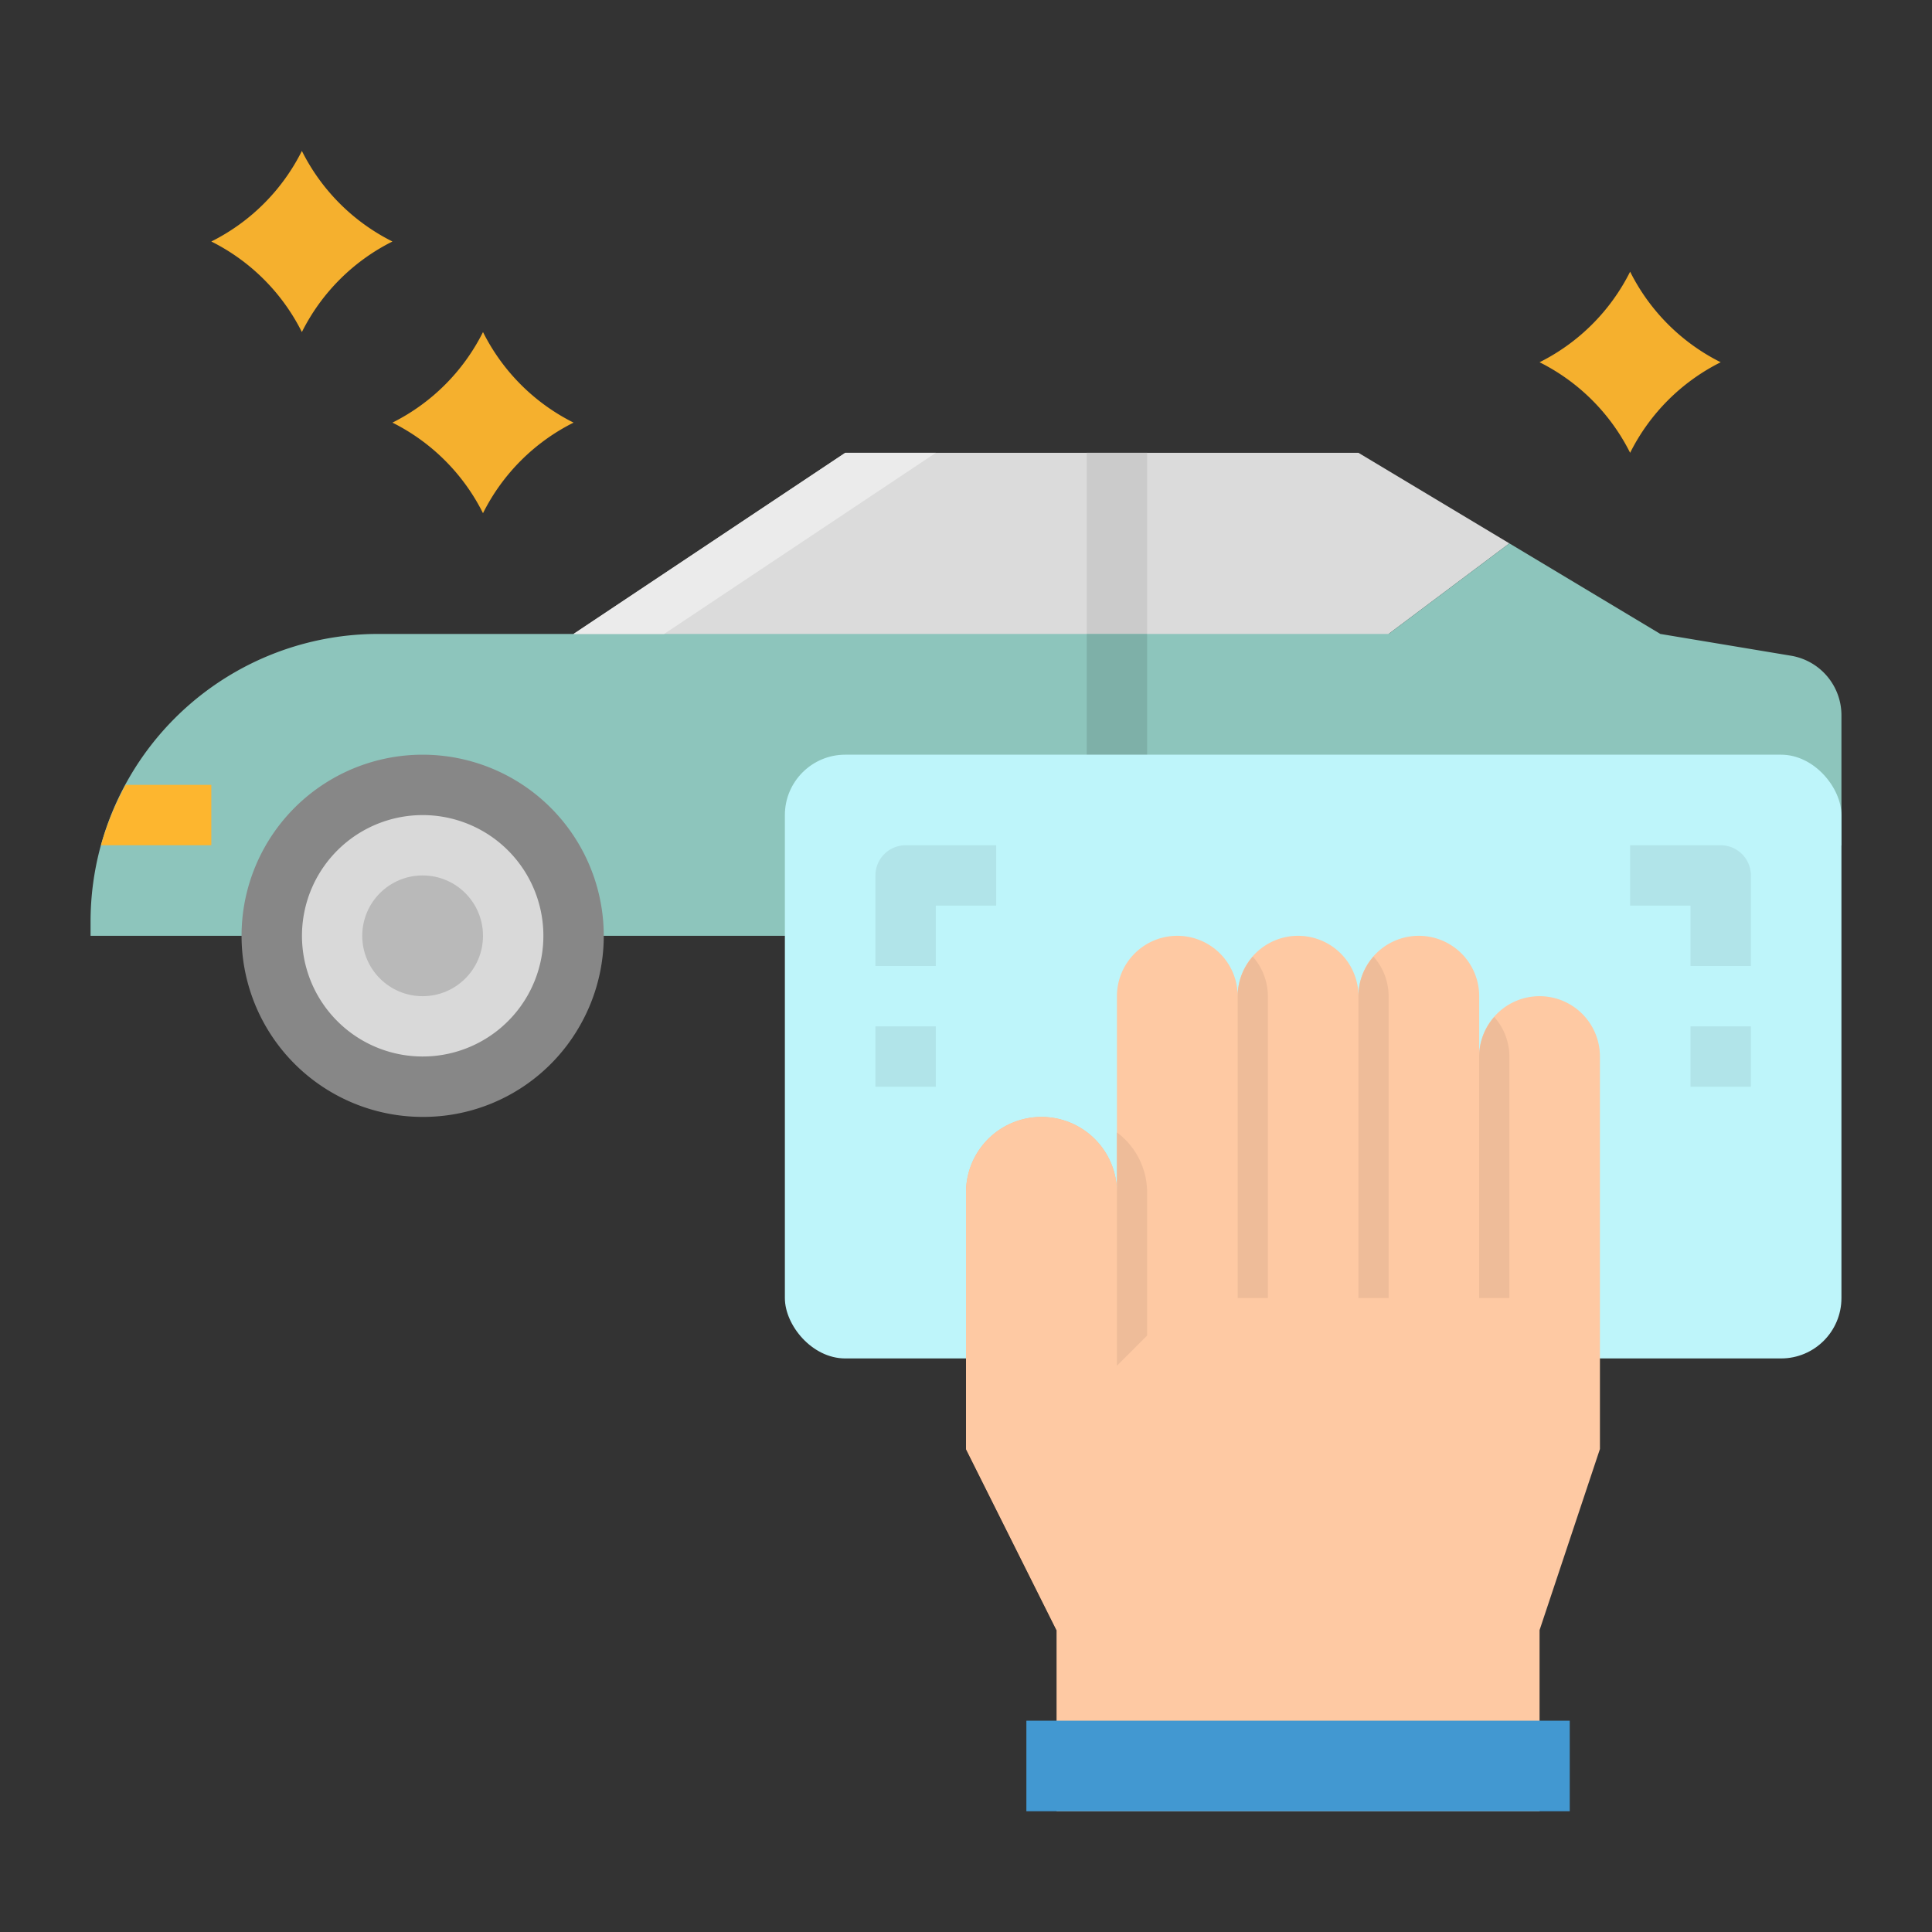 <?xml version="1.0" encoding="UTF-8"?>
<svg xmlns="http://www.w3.org/2000/svg" height="512" viewBox="0 0 512 512" width="512">
  <rect x="0" y="0" width="512" height="512" fill="#333333" stroke="none"/>
  <path d="m400 144-32 24v16h-216v-16l72-48h136z" fill="#dbdbdb"></path>
  <path d="m488 224-32 24h-432v-3.751a76.251 76.251 0 0 1 38.419-66.2 76.254 76.254 0 0 1 37.83-10.049h267.751l32-24 40 24 34.63 5.772a16 16 0 0 1 13.37 15.782z" fill="#8dc5bc"></path>
  <path d="m152 168 72-48" fill="#ebebeb"></path>
  <path d="m288 120h16v48h-16z" fill="#cbcbcb"></path>
  <path d="m282.971 248 19.537-27.352a7.992 7.992 0 0 0 1.492-4.648v-48h-16v45.438l-24.686 34.562z" fill="#7eb0a8"></path>
  <rect fill="#bef5fa" height="160" rx="16" width="280" x="208" y="200"></rect>
  <path d="m248 256h-16v-24a8 8 0 0 1 8-8h24v16h-16z" fill="#b1e4e9"></path>
  <path d="m464 256h-16v-16h-16v-16h24a8 8 0 0 1 8 8z" fill="#b1e4e9"></path>
  <circle cx="112" cy="248" fill="#d9d9d9" r="40"></circle>
  <circle cx="112" cy="248" fill="#b9b9b9" r="16"></circle>
  <path d="m111.922 295.992a47.994 47.994 0 1 1 41.648-23.992 47.717 47.717 0 0 1 -41.648 23.992zm.133-79.984a31.988 31.988 0 1 0 15.945 4.281 32.017 32.017 0 0 0 -15.945-4.281z" fill="#878787"></path>
  <path d="m26.755 224h29.245v-16h-22.7a76.164 76.164 0 0 0 -6.545 16z" fill="#fdb62f"></path>
  <g fill="#f5b02e">
    <path d="m432 72a53.665 53.665 0 0 1 -24 24 53.665 53.665 0 0 1 24 24 53.665 53.665 0 0 1 24-24 53.665 53.665 0 0 1 -24-24z"></path>
    <path d="m128 88a53.665 53.665 0 0 1 -24 24 53.665 53.665 0 0 1 24 24 53.665 53.665 0 0 1 24-24 53.665 53.665 0 0 1 -24-24z"></path>
    <path d="m80 40a53.665 53.665 0 0 1 -24 24 53.665 53.665 0 0 1 24 24 53.665 53.665 0 0 1 24-24 53.665 53.665 0 0 1 -24-24z"></path>
  </g>
  <path d="m296 360v72h-16l-24-48v-68a20 20 0 0 1 20-20 20 20 0 0 1 20 20z" fill="#f7bb8f"></path>
  <path d="m232 272h16v16h-16z" fill="#b1e4e9"></path>
  <path d="m448 272h16v16h-16z" fill="#b1e4e9"></path>
  <path d="m408 264a16 16 0 0 0 -16 16v-16a16 16 0 0 0 -32 0 16 16 0 0 0 -32 0 16 16 0 0 0 -32 0v52a20 20 0 0 0 -40 0v68l24 48v48h128v-48l16-48v-104a16 16 0 0 0 -16-16z" fill="#fec9a3"></path>
  <path d="m364 253.518a15.871 15.871 0 0 0 -4 10.482v80h8v-80a15.871 15.871 0 0 0 -4-10.482z" fill="#eebc99"></path>
  <path d="m396 269.518a15.871 15.871 0 0 0 -4 10.482v64h8v-64a15.871 15.871 0 0 0 -4-10.482z" fill="#eebc99"></path>
  <path d="m296 300.09v61.84l8-8v-37.93a19.9 19.9 0 0 0 -8-15.91z" fill="#eebc99"></path>
  <path d="m176.003 168h-24.003l72-48h24.003z" fill="#ebebeb"></path>
  <path d="m332 253.518a15.871 15.871 0 0 0 -4 10.482v80h8v-80a15.871 15.871 0 0 0 -4-10.482z" fill="#eebc99"></path>
  <path d="m272 456h144v24h-144z" fill="#4298d1"></path>
</svg>
